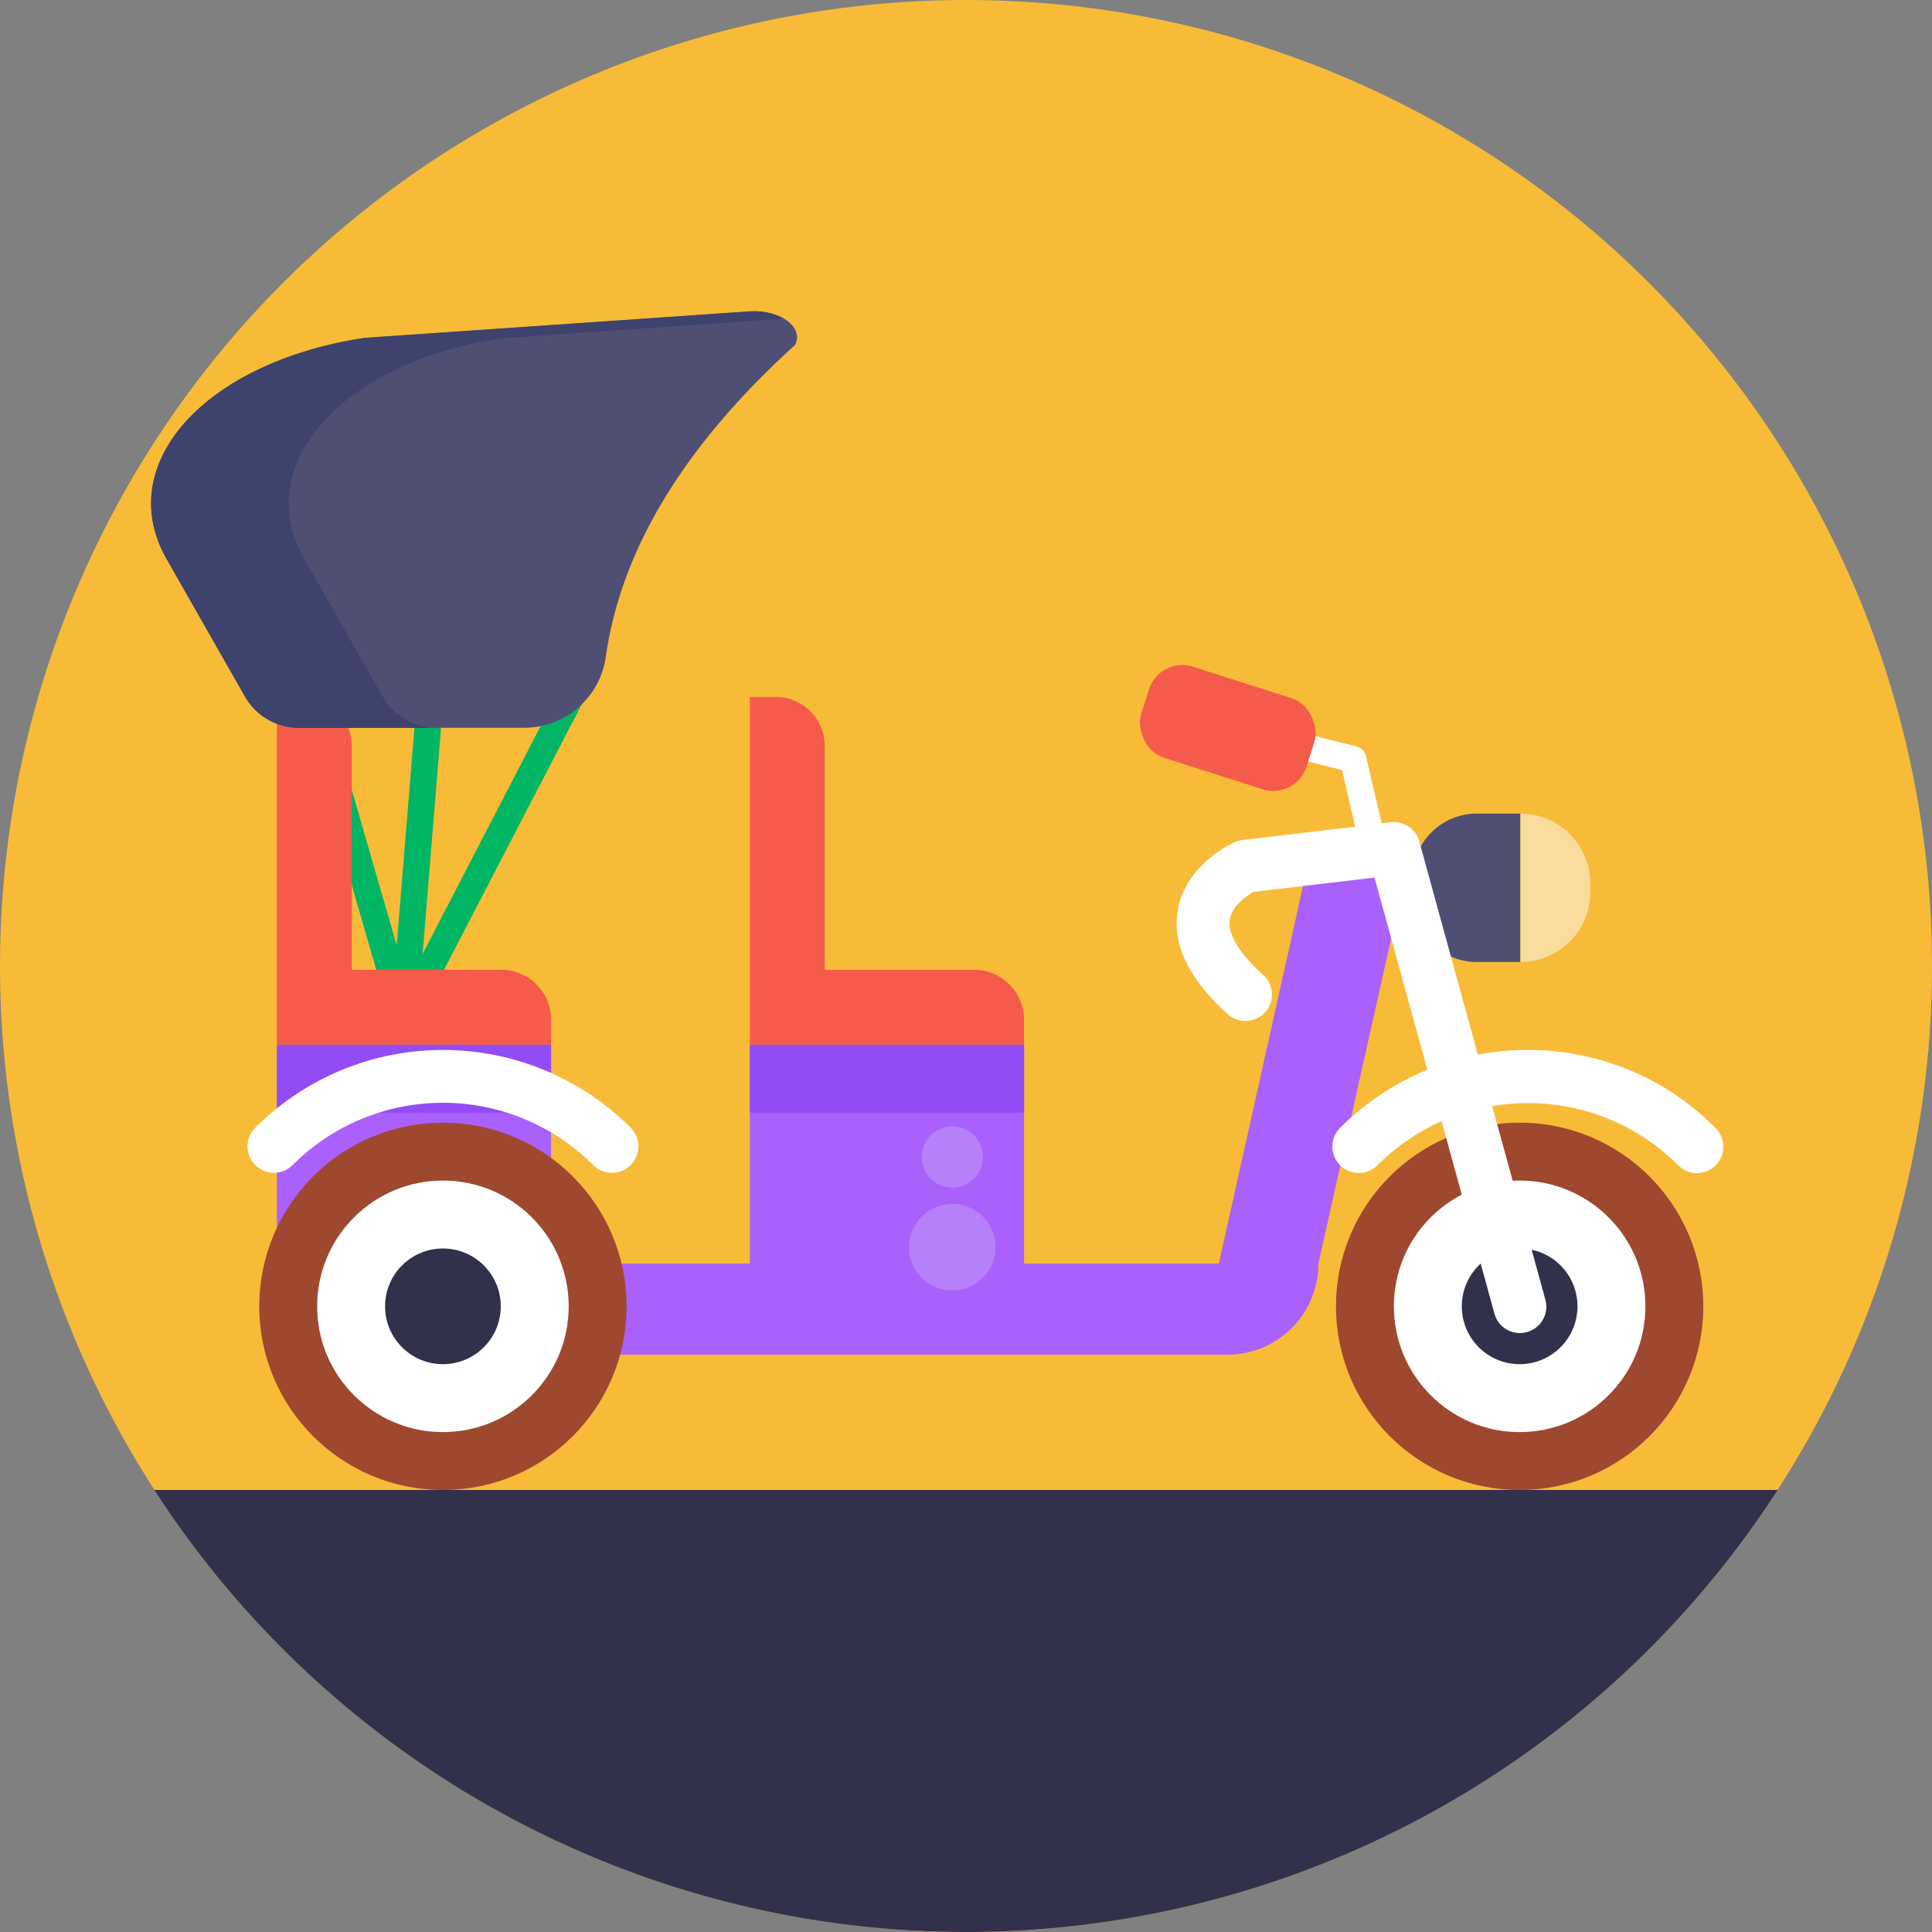 <svg xmlns="http://www.w3.org/2000/svg" viewBox="0 0 512 512"><rect x="0" y="0" width="512" height="512" fill="#808080" stroke="none"/><defs><style>.cls-1{fill:#f7bb38;}.cls-2{fill:#00b564;}.cls-3{fill:#aa60fa;}.cls-4{fill:#9e4830;}.cls-5{fill:#fff;}.cls-6{fill:#32314b;}.cls-7{fill:#f55b4b;}.cls-8{fill:#4f4f74;}.cls-9{fill:#f9dc9b;}.cls-10{fill:#934cf5;}.cls-11{fill:#3e436d;}.cls-12{fill:#b580f9;}</style></defs><title>Public Transport</title><g id="BULINE"><circle class="cls-1" cx="256" cy="256" r="256"/></g><g id="Icons"><path class="cls-2" d="M150.61,178.27,112,252.78l5.92-72.61-7-.57-5.79,70.92-20.7-71.61-6.72,2,26,89.94a3.49,3.49,0,0,0,3,2.51l.34,0a3.51,3.51,0,0,0,3.11-1.89l46.66-89.95Z"/><path class="cls-3" d="M347.54,224.86,323,334.86H271.38v-58H198.72v58H146.05v-58H73.38V359H325.3a24.08,24.08,0,0,0,24.08-24.08L374,224.86Z"/><circle class="cls-4" cx="402.72" cy="346.19" r="48.67"/><circle class="cls-5" cx="402.72" cy="346.19" r="33.33"/><circle class="cls-6" cx="402.72" cy="346.19" r="15.33"/><circle class="cls-4" cx="117.38" cy="346.19" r="48.67"/><circle class="cls-5" cx="117.38" cy="346.19" r="33.33"/><circle class="cls-6" cx="117.38" cy="346.19" r="15.33"/><path class="cls-7" d="M93.22,257V197.69a13,13,0,0,0-13-13H73.38v92.17h72.67v-6.59A13.25,13.25,0,0,0,132.8,257Z"/><path class="cls-7" d="M218.55,257V197.69a13,13,0,0,0-13-13h-6.83v92.17h72.66v-6.59A13.25,13.25,0,0,0,258.13,257Z"/><path class="cls-8" d="M391.36,215.61h11.57a0,0,0,0,1,0,0v39.33a0,0,0,0,1,0,0H391.36a17,17,0,0,1-17-17v-5.4A17,17,0,0,1,391.36,215.61Z"/><path class="cls-9" d="M402.93,215.61h0a18.51,18.51,0,0,1,18.51,18.51v2.31a18.51,18.51,0,0,1-18.51,18.51h0a0,0,0,0,1,0,0V215.61a0,0,0,0,1,0,0Z"/><rect class="cls-10" x="198.72" y="276.86" width="72.67" height="18"/><rect class="cls-10" x="73.38" y="276.86" width="72.67" height="18"/><path class="cls-5" d="M162.17,310.8a7,7,0,0,1-4.95-2.05,56.34,56.34,0,0,0-79.67,0,7,7,0,1,1-9.9-9.9,70.34,70.34,0,0,1,99.47,0,7,7,0,0,1-5,11.95Z"/><path class="cls-5" d="M454.57,298.85a69.87,69.87,0,0,0-49.74-20.6,71.19,71.19,0,0,0-13.18,1.24L376.13,223a7,7,0,0,0-7.57-5.1l-2.41.29L362,200.4a3.52,3.52,0,0,0-2.56-2.61l-33.22-8.28-1.7,6.8,31.15,7.76,3.47,15-29.92,3.55a6.87,6.87,0,0,0-2,.56c-1.35.61-13.27,6.27-15.16,18.39-1.38,8.89,3.11,18,13.35,27.22a7,7,0,1,0,9.34-10.43c-6.28-5.62-9.42-10.8-8.86-14.59s4.59-6.41,6.29-7.4l32.08-3.8,14,50.92a70.19,70.19,0,0,0-23.12,15.41,7,7,0,0,0,9.9,9.9,56.31,56.31,0,0,1,17-11.67l14,51a7,7,0,1,0,13.5-3.71l-14.09-51.28a56.94,56.94,0,0,1,9.45-.8,56,56,0,0,1,39.84,16.5,7,7,0,0,0,9.9-9.9Z"/><rect class="cls-7" x="302.38" y="180.24" width="46" height="25.33" rx="9.25" transform="translate(74.19 -89.91) rotate(17.73)"/><path class="cls-8" d="M198.3,82.53l-101.75,7c-42.46,6.49-66.65,33.54-52.4,58.57l20.76,36.43a16.49,16.49,0,0,0,14.35,8.34H139A21.84,21.84,0,0,0,160.55,174c4.23-29.48,21.81-56.88,50.17-82.6C213.13,86.59,206.53,81.88,198.3,82.53Z"/><path class="cls-11" d="M80.65,148.14l20.75,36.43a16.52,16.52,0,0,0,14.35,8.34H79.25a16.52,16.52,0,0,1-14.35-8.34L44.15,148.14c-14.26-25,9.94-52.07,52.4-58.56l101.74-7a16.41,16.41,0,0,1,9.42,1.88l-74.66,5.17C90.59,96.07,66.39,123.11,80.65,148.14Z"/><circle class="cls-12" cx="252.38" cy="330.53" r="11.48"/><circle class="cls-12" cx="252.38" cy="306.62" r="8.13"/><path class="cls-6" d="M471.1,394.86a256.06,256.06,0,0,1-430.2,0Z"/></g></svg>